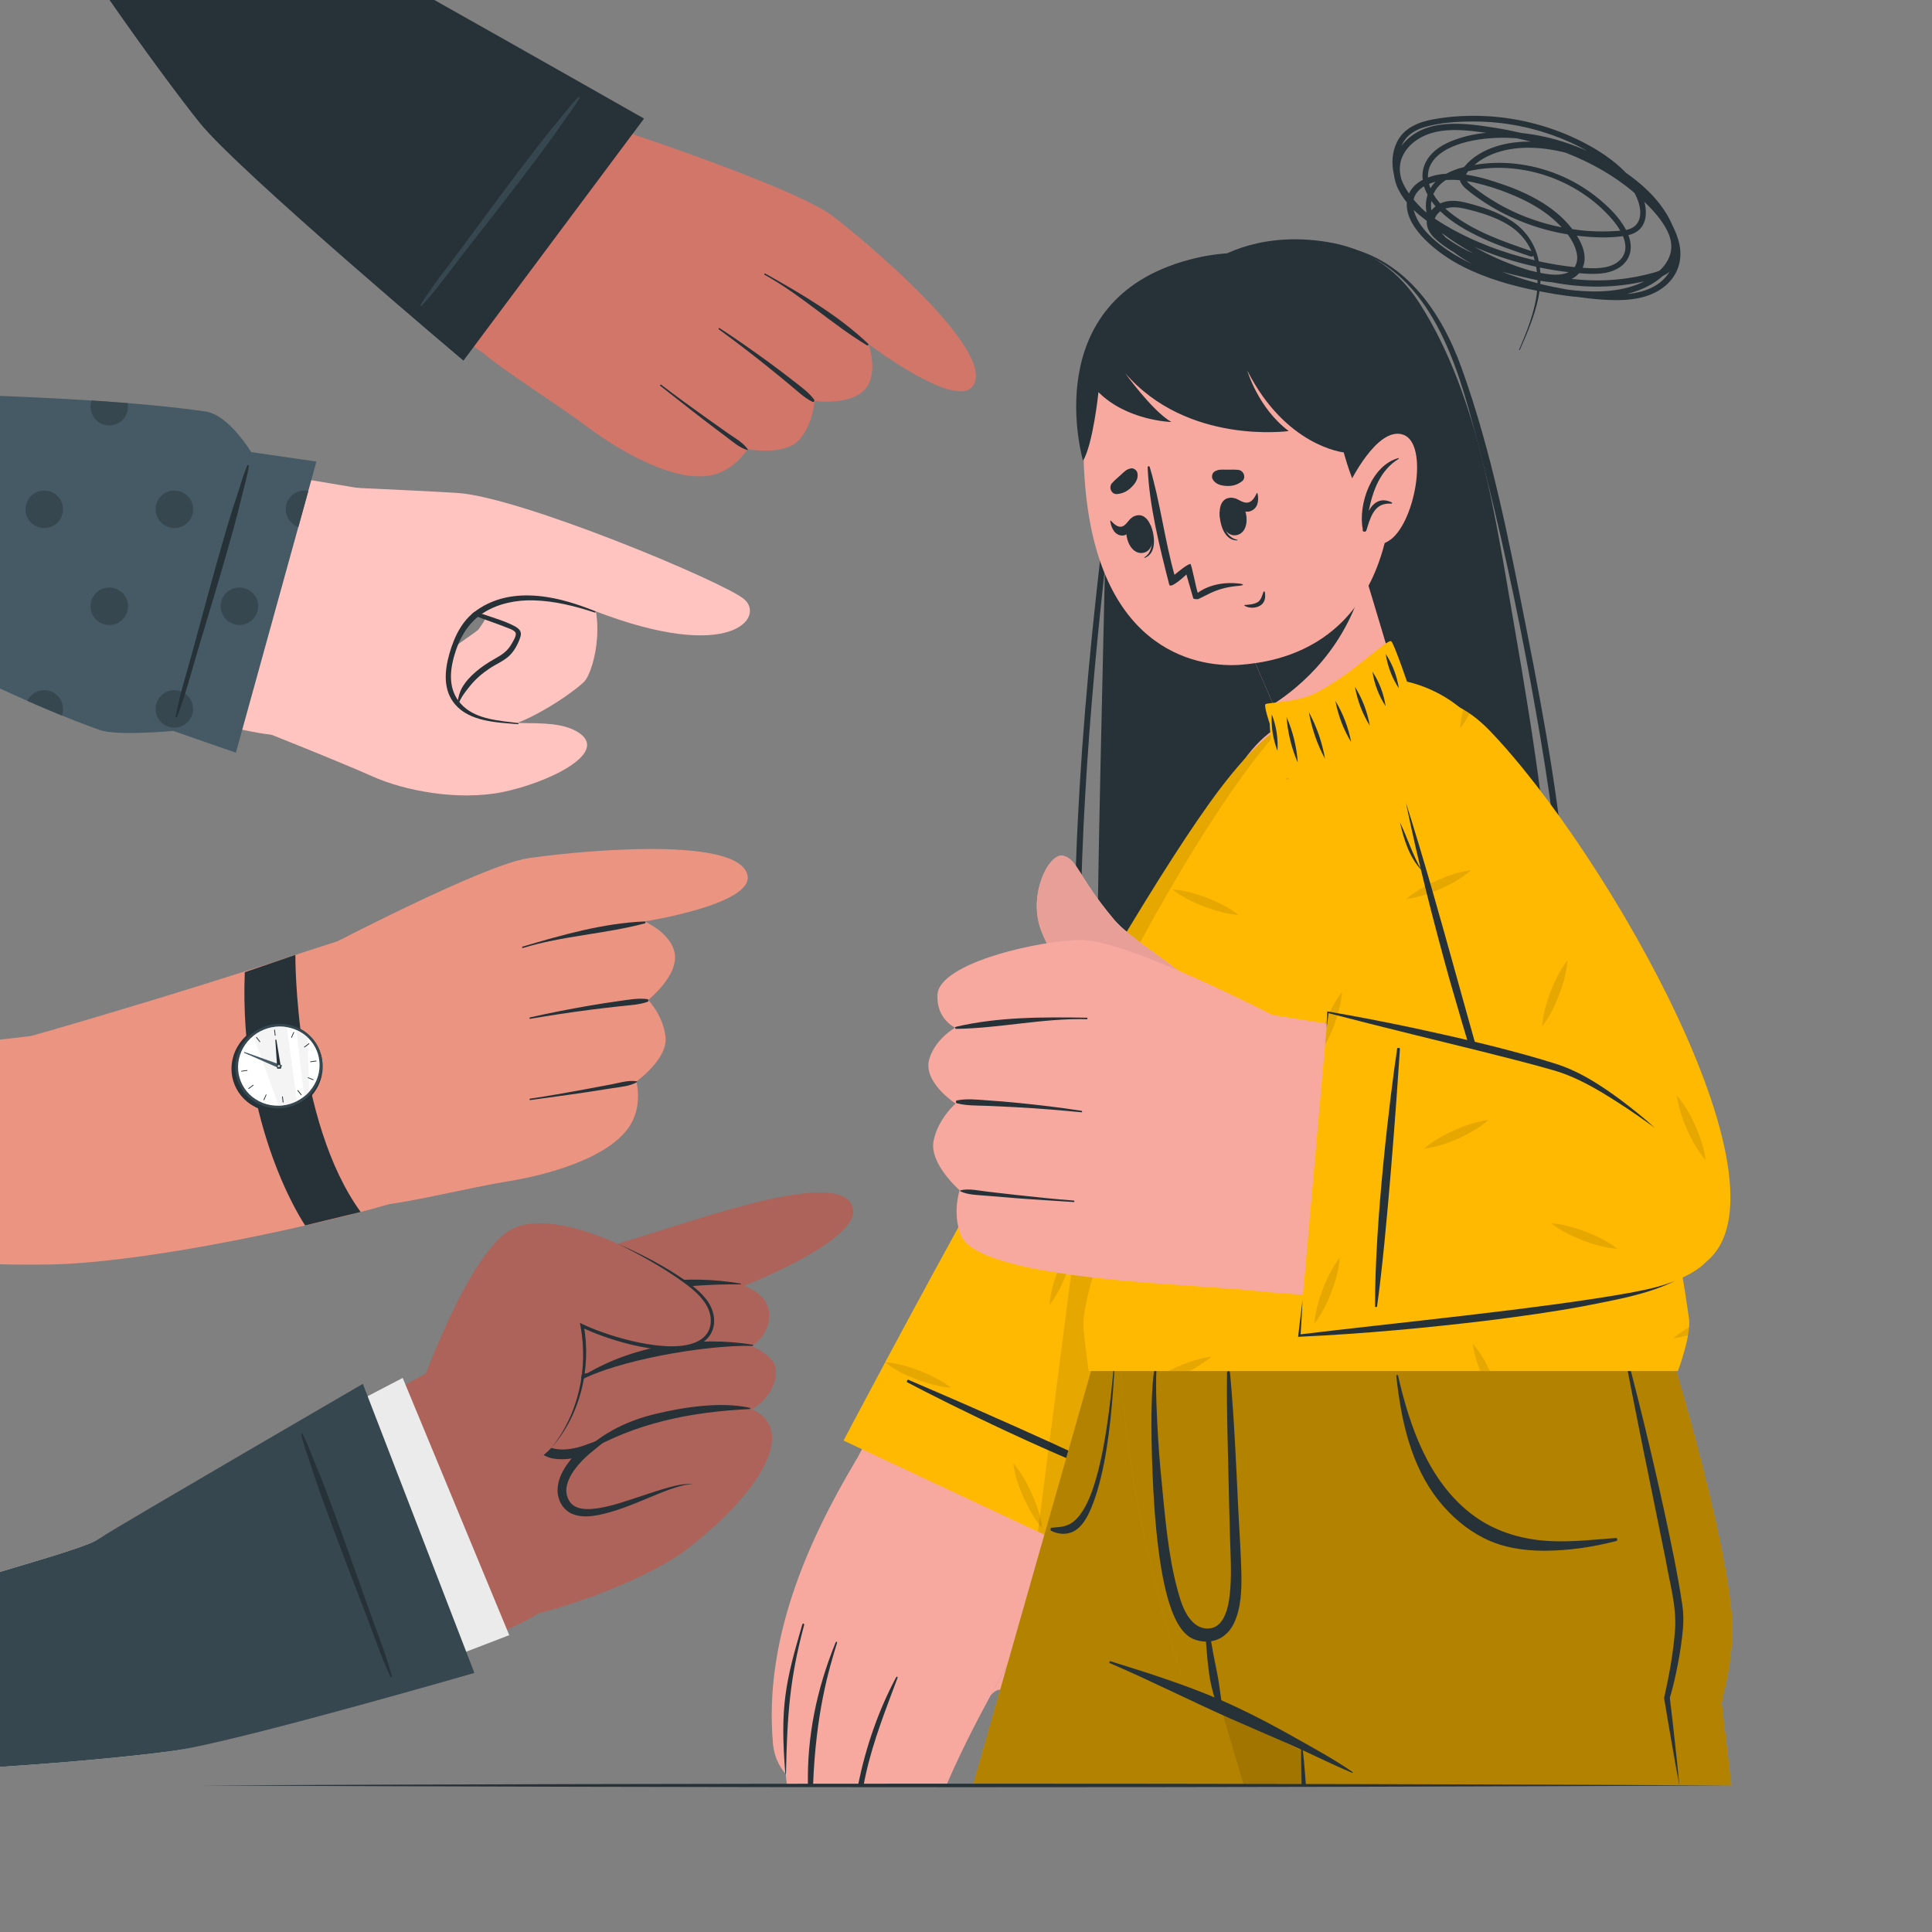 <svg xmlns="http://www.w3.org/2000/svg" viewBox="0 0 500 500"><rect x="0" y="0" width="500" height="500" fill="#808080" stroke="none"/><g id="freepik--Character--inject-602"><g><g><path d="M391.91,162.1c5.12,29.39,9.89,59.7,10.45,89.55,.44,23.25-6.99,43.32-30.22,51.78-21.55,7.83-53.17,11.15-73.65-1.33-9.54-5.83-13.72-15.14-14.41-26.04-.97-15.15,1.26-99.03,1.8-125.17,.3-15.92,.53-32.04,3.66-47.76,6.57-32.98,22.32-34.56,24.42-35.46,1.74-1.43,13.17-8.22,30.98-4.78,9.84,1.91,17.3,7.54,22.53,15.75,15.34,24.04,19.63,55.94,24.44,83.45Z" style="fill:#263238;"></path><path d="M309.58,72.65c-17.86,11.06-19.94,32.23-22.34,51.26-3.34,26.5-6.23,53.06-7.83,79.73-.77,12.82-1.25,25.66-1.35,38.51-.09,12.29-.94,25.5,1.32,37.64,3.73,20.08,23.33,27.1,41.61,27.87,.89,.04,.99-1.31,.1-1.38-10.45-.82-21.22-2.43-29.71-9.12-10.9-8.57-11.26-21.39-11.59-34.16-.57-21.73,.1-43.48,1.55-65.17,1.45-21.71,3.68-43.37,6.24-64.98,2.44-20.57,2.82-47.32,22.15-59.9,.18-.12,.03-.42-.15-.3Z" style="fill:#263238;"></path><path d="M378.29,95.32c-5.41-15.04-15.22-29.17-32.03-31.74-.03,0-.03,.04,0,.05,21.83,4.23,29.67,26.62,34.73,45.5,5.33,19.87,9.9,39.93,13.76,60.14,3.71,19.43,7.04,39.08,8.97,58.78,2.08,21.26,.58,41.58-9.89,60.55-.22,.39,.33,.77,.59,.39,10.67-15.59,12.47-35.56,11.31-53.92-1.52-24.17-5.96-48.42-10.66-72.15-4.46-22.55-8.98-45.92-16.78-67.59Z" style="fill:#263238;"></path></g><g><g><path d="M320.86,198.27c-33.66,50.97-93.62,169.59-102.89,186.42-6.29,11.43,53.35,46,56.45,37.6,3.98-10.75,62.04-149.5,68.5-212.25,2.99-29.08-11.3-28.08-22.06-11.78Z" style="fill:#f7a9a0;"></path><g><path d="M260.14,444.56c-.27,3.2-2.04,10.29-3.16,17.51h19.11c4.07-11.19,6.9-23.93,6.96-29.95,.09-7.56-1.44-17.99-2.63-24.92-.75-4.36-1.36-7.33-1.36-7.33-.25,.47-.55,1.05-.93,1.71-2.71,4.88-7.46,12.55-12.39,20.82-1.59,2.65-3.19,5.36-4.75,8.07-.11,.18-.22,.37-.33,.56-1.51,2.63-2.96,5.23-4.33,7.75l.04-.04c2.82-2.97,4.4-1.49,3.76,5.82Z" style="fill:#f7a9a0;"></path><path d="M200.03,451.15c.4,4.58,2.69,7.27,3.22,7.84,.06,.07,.1,.11,.1,.11,.07,1.06,.18,2.05,.34,2.97h41.2c3.34-7.76,7.37-15.74,11.49-23.32,1.43-2.63,2.87-5.21,4.29-7.71,.11-.19,.22-.38,.33-.56,1.59-2.81,3.17-5.52,4.7-8.09,5.42-9.21,10.11-16.71,12.44-20.8,.38-.67,.69-1.24,.93-1.71l-57.3-22.29-.04-.02c-13.06,21.84-24.02,47.12-21.69,73.59Z" style="fill:#f7a9a0;"></path><path d="M222.06,462.07h1.43c.18-1.05,.4-2.09,.64-3.14,1.91-8.53,5.1-16.48,8.13-24.65,.15-.41-.16-.51-.37-.14-4.45,8.3-7.87,18.01-9.83,27.93Z" style="fill:#263238;"></path><path d="M209.1,462.07h1.32c.72-18.89,4.07-29.97,6.17-36.75,.16-.54-.19-.62-.39-.12-4.89,12.11-7.36,24.23-7.11,36.87Z" style="fill:#263238;"></path><path d="M208.08,420.66c-3.74,13.95-4.34,23.22-4.67,38.38,0,.09-.15,.11-.16,.01-1.43-17.26,0-23.68,4.37-38.58,.15-.51,.61-.35,.46,.2Z" style="fill:#263238;"></path></g></g><g><path d="M218.3,372.81l76.16,35.71s40.72-139.48,47.94-188.17c7.22-48.69-10.6-37.36-26.59-16.3-28.76,37.86-97.5,168.77-97.5,168.77Z" style="fill:#FFB900;"></path><path d="M304.62,353.75c-2.78,1.27-5.49,2.74-7.92,4.82,3.19-.39,6.07-1.41,8.91-2.62,1.48-.69,2.95-1.44,4.38-2.32,.18-.64,.36-1.3,.54-1.95-2.05,.5-4,1.24-5.91,2.07Zm39.11-158.07c-1.09,.39-2.15,.82-3.2,1.27-2.77,1.28-5.49,2.72-7.91,4.82,3.19-.41,6.06-1.43,8.9-2.65,.81-.37,1.62-.76,2.42-1.18-.05-.8-.12-1.55-.21-2.26Zm-57.63,76.01c-2.78,1.28-5.49,2.75-7.88,4.85,3.16-.38,6.06-1.43,8.87-2.64,2.78-1.28,5.49-2.72,7.92-4.86-3.2,.42-6.07,1.44-8.91,2.65Zm-12.3,57.04c-1.09,2.87-1.95,5.81-2.21,9,1.98-2.52,3.29-5.3,4.44-8.14,1.05-2.87,1.95-5.81,2.17-9-1.98,2.52-3.25,5.3-4.4,8.14Zm-6.75,57.86c-1.28-2.81-2.75-5.49-4.82-7.91,.38,3.19,1.43,6.06,2.65,8.87,1.31,2.78,2.71,5.49,4.82,7.92-.39-3.2-1.44-6.07-2.65-8.88Zm-29.1-31.87c-2.8-1.05-5.7-1.93-8.88-2.19,0,.02,0,.04-.03,.06,2.53,1.97,5.24,3.26,8.08,4.36,2.88,1.06,5.78,1.95,9.01,2.17-2.56-1.94-5.3-3.25-8.18-4.4Zm74.43-122.38c-2.88-1.06-5.81-1.95-9-2.17,2.52,1.98,5.29,3.28,8.13,4.43,2.88,1.06,5.85,1.95,9,2.17-2.52-1.97-5.29-3.28-8.13-4.43Zm4.04,71.91c-2.87-1.05-5.77-1.98-9-2.2,2.55,1.97,5.33,3.28,8.17,4.43,2.14,.79,4.33,1.49,6.62,1.88,.1-.38,.2-.77,.3-1.16-1.95-1.21-4.01-2.13-6.09-2.95Z" style="opacity:.1;"></path><path d="M234.76,357.72c10.56,5.59,39.62,19.96,59.7,26.9,.12,.04,.32-.39,.21-.44-15.87-8.23-48.61-22.41-59.61-27.1-.21-.09-.5,.53-.3,.64Z" style="fill:#263238;"></path><path d="M268.6,396.39l25.86,12.12s40.73-139.48,47.94-188.18c7.22-48.69-10.59-37.35-26.6-16.3-7.33,9.64-17.25,25.34-27.98,43.37l-19.22,148.97Z" style="opacity:.1;"></path></g></g><g><g><path d="M251.79,462.07h106.28c4.62-18.14,11.73-46.06,17.93-70.38,0-.01,0-.04,.01-.05,.37-1.49,.76-2.97,1.12-4.43,.24-.91,.46-1.8,.68-2.69,5.96-23.38,10.66-41.87,10.77-42.29,.06-.26,.12-.46,.16-.62,.06-.22,.09-.35,.09-.35h-102.61l-34.44,120.81Z" style="fill:#FFB900;"></path><g style="opacity:.3;"><path d="M251.79,462.07h106.28c4.62-18.14,11.73-46.06,17.93-70.38,0-.01,0-.04,.01-.05,.37-1.49,.76-2.97,1.12-4.43,.24-.91,.46-1.8,.68-2.69,5.96-23.38,10.66-41.87,10.77-42.29,.06-.26,.12-.46,.16-.62,.06-.22,.09-.35,.09-.35h-102.61l-34.44,120.81Z"></path></g><g style="opacity:.1;"><path d="M321.93,462.07h36.13c4.62-18.14,11.73-46.06,17.93-70.38,0-.01,0-.04,.01-.05,.37-1.49,.76-2.97,1.12-4.43,.24-.91,.46-1.8,.68-2.69,5.96-23.38,10.66-41.87,10.77-42.29,.06-.26,.12-.46,.16-.62,.06-.22,.09-.35,.09-.35h-102.61l35.7,120.81Z"></path></g></g><g><g><path d="M289.55,341.21v.05c0,.06,.01,.19,.01,.35,0,1.21,.01,2.41,.04,3.62,.05,3.07,.19,6.15,.39,9.22,.77,12.35,2.55,24.61,4.7,35.78,4.26,22.18,9.93,40.1,11.91,46.05,.44,1.31,.7,2.04,.72,2.11,.01,.01,3.56,1.77,8.19,4.04,.21,.11,.44,.22,.66,.34,5.32,2.64,11.91,5.91,16.2,8.05,2.28,1.13,3.92,1.95,4.38,2.2,.06,.02,.11,.05,.12,.06,.02,.01,.19,3.65,.41,8.98h110.82c-2.21-18.8-2.52-21.27-2.52-21.27,.65-3.62,3.55-12.97,2.52-23.83-2.28-23.87-16.92-71.79-18.24-74.65-.31-.7-.5-1.06-.5-1.06h-28.03l-66.41-.04h-45.36Z" style="fill:#FFB900;"></path><path d="M289.55,341.21v.05c0,.06,.01,.19,.01,.35,0,1.21,.01,2.41,.04,3.62,.05,3.07,.19,6.15,.39,9.22,.77,12.35,2.55,24.61,4.7,35.78,4.26,22.18,9.93,40.1,11.91,46.05,.44,1.31,.7,2.04,.72,2.11,.01,.01,3.56,1.77,8.19,4.04,.21,.11,.44,.22,.66,.34,5.32,2.64,11.91,5.91,16.2,8.05,2.28,1.13,3.92,1.95,4.38,2.2,.06,.02,.11,.05,.12,.06,.02,.01,.19,3.65,.41,8.98h110.82c-2.21-18.8-2.52-21.27-2.52-21.27,.65-3.62,3.55-12.97,2.52-23.83-2.28-23.87-16.92-71.79-18.24-74.65-.31-.7-.5-1.06-.5-1.06h-28.03l-66.41-.04h-45.36Z" style="opacity:.3;"></path><path d="M336.74,452.78v.25c-.04,3.01,.09,6.03,.12,9.05h1.12c-.25-3.02-.45-6.07-.81-9.09-.02-.27-.05-.53-.09-.81-.02-.21-.32-.21-.34,.01,0,.2-.01,.4-.01,.6Z" style="fill:#263238;"></path></g><g><path d="M350.03,458.59c-4.71-3.27-9.8-6.01-14.78-8.83-5.1-2.88-10.28-5.65-15.59-8.12-10.37-4.83-21.32-8.31-32.23-11.7-.28-.09-.46,.36-.19,.48,10.51,4.52,20.7,9.69,31.15,14.33,5.26,2.33,10.56,4.57,15.83,6.89,5.26,2.32,10.4,4.95,15.71,7.16,.14,.06,.24-.12,.11-.21Z" style="fill:#263238;"></path><path d="M321.27,407.14c-.13-5.15-.49-10.31-.75-15.45-.6-12.16-1.07-24.38-2.2-36.5-.04-.48-.75-.47-.76,.02-.15,9.4,.21,18.84,.4,28.24,.1,4.71,.23,9.41,.36,14.12,.12,4.48,.42,9.01,.09,13.48-.25,3.39-1,9.98-5.42,10.39-4.17,.38-6.45-4.11-7.49-7.41-2.64-8.37-3.58-17.41-4.44-26.12-.51-5.16-1.02-10.3-1.33-15.47-.31-5.22-.72-12.92-.44-18.13,.02-.33-.46-.32-.52,.01-.82,4.47-.85,13.55-.74,18.89,1.01,47.97,8.58,50.7,12.58,51.49,.51,.1,1,.14,1.49,.15,.05,1.09,.2,2.19,.27,3.27,.12,1.7,.33,3.4,.56,5.09,.22,1.65,.6,3.31,1.04,4.92,.44,1.6,.86,3.28,1.73,4.71,.14,.24,.46,.1,.48-.14,.13-1.62-.19-3.26-.41-4.86-.23-1.65-.46-3.33-.8-4.96-.34-1.61-.63-3.23-.96-4.84-.22-1.08-.37-2.19-.58-3.29,2.56-.4,4.7-2.09,5.91-4.64,1.87-3.96,2.02-8.65,1.92-12.95Z" style="fill:#263238;"></path><path d="M418.14,398.04c-6.7,.47-13.3,1.33-20.02,.53-6.32-.75-12.38-2.91-17.43-6.84-11.04-8.57-15.88-22.58-18.87-35.72-.07-.29-.5-.24-.47,.07,1.25,11.4,3.71,23.19,11.06,32.37,3.21,4,7.14,7.38,11.74,9.68,4.78,2.39,10.22,3.21,15.52,3.2,6.21-.01,12.58-.94,18.58-2.51,.48-.13,.4-.81-.11-.77Z" style="fill:#263238;"></path><path d="M272.01,395.39c1.86-.22,3.69-.06,5.58-1.43,1.78-1.29,3.5-3.85,4.98-7.92,3.22-8.89,4.81-22.16,5.86-34.46,.02-.28,.14-.27,.13,.02-.54,10.54-1.42,21.55-3.62,30.65-.96,3.97-2.12,7.43-3.44,9.97-1.38,2.64-2.91,3.91-4.39,4.41-1.73,.58-3.5,.34-5.15-.51-.13-.07-.1-.7,.04-.72Z" style="fill:#263238;"></path><path d="M419.32,344.53c3.6,19.71,7.86,39.69,11.8,59.35,1,5.88,2.76,11.69,2.4,17.66-.42,6.02-1.54,12.02-2.85,17.92,.64,3.79,1.25,7.59,1.93,11.38,.66,3.75,1.3,7.5,2.03,11.24-.35-3.79-.78-7.57-1.18-11.36-.39-3.79-.86-7.56-1.3-11.34,1.36-4.4,2.89-12.03,3.38-17.7,.18-2.05,.17-4.21-.14-6.25-1.2-8.07-2.88-15.94-4.57-23.85-3.44-15.78-7.22-31.48-11.5-47.06h0Z" style="fill:#263238;"></path></g></g></g><g><g><path d="M281.76,354.83s-1.36-9.18-1.37-12.39c-.02-8.77,13.63-47.41,13.63-47.41,0,0-14.89-18.71-5.12-39.21,4.93-10.38,32.46-61.87,50.39-74.58,16.82-11.92,37.75-3.31,45.22,9.6,17.75,30.7,42.58,79.05,52.6,150.37,.62,4.4-2.87,13.62-2.87,13.62h-152.48Z" style="fill:#FFB900;"></path><path d="M304.62,353.75c-.75,.34-1.49,.7-2.22,1.08h5.48c1.95-1.02,3.85-2.21,5.61-3.73-3.16,.41-6.06,1.43-8.87,2.65Zm71.76-61.26c-2.77,1.27-5.49,2.74-7.91,4.82,3.19-.39,6.06-1.41,8.9-2.62,2.75-1.28,5.46-2.75,7.89-4.85-3.16,.41-6.07,1.43-8.88,2.65Zm-35.85-95.54c-2.77,1.28-5.49,2.72-7.91,4.82,3.19-.41,6.06-1.43,8.9-2.65,2.75-1.27,5.49-2.71,7.89-4.81-3.16,.38-6.07,1.43-8.88,2.64Zm40.62,150.8c.33,2.52,1.05,4.83,1.93,7.08h2.53c-1.17-2.49-2.53-4.9-4.46-7.08Zm29.3-28.97c-2.87-1.05-5.81-1.97-9-2.2,2.52,2.01,5.3,3.29,8.14,4.44,2.87,1.05,5.81,1.95,9,2.17-2.52-1.98-5.3-3.26-8.14-4.41Zm-31.79-134.93c-.39,1.51-.68,3.06-.79,4.68,.84-1.08,1.57-2.21,2.2-3.37-.45-.45-.92-.89-1.41-1.31Zm22.6,72.79c-1.05,2.88-1.95,5.81-2.17,9,1.98-2.52,3.29-5.29,4.4-8.13,1.06-2.88,1.95-5.81,2.17-9-1.94,2.52-3.25,5.29-4.4,8.13Zm-29.43-28.76c-2.78,1.27-5.49,2.71-7.92,4.79,3.2-.39,6.07-1.41,8.88-2.62,2.81-1.28,5.49-2.71,7.91-4.82-3.19,.35-6.06,1.4-8.87,2.65Zm-85.73,43.81c-.16,.08-.33,.15-.49,.23,.04,.86,.1,1.7,.2,2.52,.43-.18,.86-.36,1.28-.54,2.78-1.28,5.49-2.72,7.92-4.86-3.2,.42-6.07,1.44-8.91,2.65Zm56.23,61.92c-1.06,2.87-1.98,5.81-2.2,9,2.01-2.55,3.28-5.3,4.43-8.17,1.06-2.87,1.95-5.78,2.17-9-1.94,2.55-3.29,5.3-4.4,8.17Zm-29.95-101.27c-2.88-1.06-5.81-1.95-9-2.17,2.52,1.98,5.29,3.28,8.13,4.43,2.88,1.06,5.85,1.95,9,2.17-2.52-1.97-5.29-3.28-8.13-4.43Zm4.04,71.91c-2.87-1.05-5.77-1.98-9-2.2,2.55,1.97,5.33,3.28,8.17,4.43,2.87,1.06,5.81,1.95,9,2.17-2.52-1.98-5.33-3.28-8.17-4.4Zm26.51-39.48c-1.08,2.87-1.97,5.81-2.17,9,1.95-2.52,3.26-5.3,4.41-8.14,1.05-2.87,1.91-5.81,2.17-9-1.98,2.52-3.26,5.3-4.41,8.14Zm90.11,81.58c1.32-.16,2.59-.44,3.82-.79,.13-.72,.23-1.42,.28-2.08-1.43,.82-2.81,1.74-4.1,2.87Z" style="opacity:.1;"></path></g><g><path d="M318.69,283.14c7.61,.85,15.25,1.96,22.66,3.93,3.69,.98,7.3,2.12,10.92,3.35,1.8,.61,3.61,1.16,5.43,1.7,1.87,.55,3.88,1.07,5.84,1.15,.18,0,.17,.27,0,.27-1.91,.04-3.73,.07-5.63-.15-1.8-.21-3.6-.61-5.36-1.06-3.75-.96-7.45-2.09-11.19-3.09-7.54-2.01-15.09-4.02-22.76-5.48-.35-.07-.26-.67,.1-.63Z" style="fill:#263238;"></path><path d="M299.74,289.75c6.27-.58,12.66-.88,18.96-.75,3.17,.07,6.31,.31,9.46,.65,1.5,.16,3.01,.34,4.5,.55,1.65,.22,3.27,.67,4.92,.87,.17,.02,.17,.29,0,.27-1.56-.14-3.16-.03-4.73-.08-1.58-.05-3.15-.11-4.73-.17-3.16-.1-6.31-.17-9.47-.31-6.32-.27-12.61-.47-18.93-.52-.34,0-.31-.49,.01-.52Z" style="fill:#263238;"></path></g></g><g><g><path d="M362.36,179.62c-.13,3.03-11.47,23.18-25.86,21.42-6.68-.81-6.7-18.04-6.7-18.04l-10.86-25.09,28.9-27.14s14.55,47.56,14.51,48.84Z" style="fill:#f7a9a0;"></path><path d="M318.95,157.91l10.53,24.35c6.85-4.37,19.53-14.77,23.81-33.59-2.94-9.68-5.45-17.89-5.45-17.89l-28.9,27.13Z" style="fill:#263238;"></path><g><path d="M364.83,178.42s-4.1-12.12-4.79-12.46c-1.24-.61-9.84,8.37-19.38,13.31-5.15,2.67-12.74,2.48-13.17,2.99-.43,.51,1.11,5.03,1.11,5.03,0,0,.14,14.22,7.53,15.3,7.39,1.07,23.25-6.86,28.71-24.17Z" style="fill:#FFB900;"></path><path d="M358.61,169.21c1.78,2.73,2.92,5.72,3.41,8.94-1.78-2.73-2.92-5.72-3.41-8.94h0Z" style="fill:#263238;"></path><path d="M355.19,173.82c1.78,2.73,2.92,5.72,3.41,8.94-1.78-2.73-2.92-5.72-3.41-8.94h0Z" style="fill:#263238;"></path><path d="M329.13,184.85c1.17,3.04,1.67,6.21,1.48,9.46-1.17-3.04-1.66-6.21-1.48-9.46h0Z" style="fill:#263238;"></path><path d="M350.66,177.74c1.92,3.1,3.2,6.46,3.84,10.05-1.92-3.1-3.2-6.46-3.84-10.05h0Z" style="fill:#263238;"></path><path d="M345.6,181.39c1.99,3.3,3.36,6.87,4.07,10.66-2-3.3-3.35-6.87-4.07-10.66h0Z" style="fill:#263238;"></path><path d="M338.74,184.31c2.04,3.8,3.44,7.83,4.18,12.08-2.05-3.8-3.44-7.83-4.18-12.08h0Z" style="fill:#263238;"></path><path d="M332.96,185.54c1.63,3.76,2.61,7.71,2.9,11.8-1.64-3.76-2.6-7.71-2.9-11.8h0Z" style="fill:#263238;"></path></g></g><g><path d="M280.81,125.37c3.67,44.62,30.81,47.46,40.43,46.66,8.73-.73,38.38-4.32,39.34-49.08,.96-44.76-20.95-57.16-41.01-56.56-20.06,.61-42.43,14.35-38.76,58.97Z" style="fill:#f7a9a0;"></path><g><path d="M287.78,125.05c.7-.79,1.48-1.41,2.25-2.12,.87-.8,1.49-1.53,2.71-1.72,.66-.1,1.44,.48,1.6,1.11,.37,1.46-.45,2.71-1.47,3.72-1.1,1.1-2.22,1.66-3.76,1.82-1.49,.15-2.25-1.76-1.33-2.81Z" style="fill:#263238;"></path><path d="M320.5,121.61c-1.05-.12-2.04-.05-3.09-.06-1.19-.01-2.13-.14-3.16,.54-.55,.36-.74,1.32-.44,1.89,.71,1.33,2.16,1.71,3.58,1.78,1.55,.08,2.76-.26,4.01-1.18,1.21-.89,.48-2.82-.9-2.97Z" style="fill:#263238;"></path><g><g><path d="M315.65,132.5c0-.12,.26,.1,.28,.23,.41,3.02,1.38,6.42,4.27,6.96,.09,.02,.11,.17,0,.17-3.4,.09-4.65-4.43-4.55-7.36Z" style="fill:#263238;"></path><path d="M317.81,128.91c4.77-1.18,6.78,8.46,2.35,9.55-4.35,1.07-6.36-8.56-2.35-9.55Z" style="fill:#263238;"></path></g><path d="M319.81,129.03c.95,.37,1.98,1.16,3.01,1.05,1.2-.13,1.88-1.32,2.44-2.45,.06-.12,.16-.05,.19,.08,.41,1.84,.09,3.88-1.83,4.57-1.75,.63-3.39-.74-4.24-2.5-.16-.33,.04-.9,.42-.75Z" style="fill:#263238;"></path></g><g><g><path d="M297.75,135.88c-.05-.11-.2,.19-.17,.31,.74,2.96,1.08,6.47-1.4,8.04-.08,.05-.04,.2,.06,.16,3.19-1.17,2.68-5.83,1.51-8.52Z" style="fill:#263238;"></path><path d="M294.41,133.35c-4.87,.67-3.17,10.36,1.34,9.74,4.44-.61,2.74-10.31-1.34-9.74Z" style="fill:#263238;"></path></g><path d="M292.5,134.34c-.68,.65-1.27,1.71-2.17,1.94-1.05,.26-2.02-.65-2.87-1.54-.09-.09-.15,0-.13,.13,.27,1.86,1.22,3.68,3.07,3.73,1.68,.04,2.59-1.76,2.71-3.68,.02-.36-.33-.83-.6-.57Z" style="fill:#263238;"></path></g><path d="M326.99,153.16c-.36,.96-.6,2.16-1.56,2.71-.92,.53-2.25,.63-3.29,.7-.1,0-.15,.14-.05,.2,1.21,.72,3.03,.68,4.21-.15,1.15-.8,1.26-2.17,1.02-3.46-.03-.18-.27-.14-.32,0Z" style="fill:#263238;"></path><path d="M320.32,151.64c-5.33,.5-7.36,2.09-10.2,3.4-.35,.06-1.16,.06-1.32-.23v-.02c-.04-.1-1.76-6.11-1.76-6.11-.67,.65-4.14,3.78-4.44,2.62-2.45-9.6-5.17-20.28-5.59-30.35-.03-.33,.47-.41,.54-.09,2.72,9.13,3.82,18.68,6.4,27.9,1.14-.91,2.96-2.49,4.1-2.83,.34-.01,1.52,6.56,1.94,7.5,0,0,3.71-3.15,10.5-2.43,1.51,.16,1.76,.47-.19,.65Z" style="fill:#263238;"></path></g><path d="M359.79,134.44c-7,2.33-12.03-17.36-12.03-17.36,0,0-14.97-1.5-24.96-21.17,0,0,2.74,9.63,10.72,15.65,0,0-26.26,3.67-42.37-15.05,0,0,7.02,9.83,12.01,12.71,0,0-11.48-.32-18.88-7.73,0,0-1.4,13.47-3.99,17.75,0,0-12.21-41.41,27.42-52.01,30.61-8.19,45.97,14.88,45.97,14.88,18.74,21.1,6.11,52.33,6.11,52.33Z" style="fill:#263238;"></path><g><path d="M349.03,125.55s7.29-15.42,14.12-13.05c6.84,2.37,2.99,23.58-3.88,27.56-6.87,3.98-10.68-2.31-10.68-2.31l.44-12.2Z" style="fill:#f7a9a0;"></path><path d="M361.9,118.56c.12-.03,.17,.13,.07,.19-4.79,2.96-6.69,8.19-7.74,13.46,1.21-2.16,3.11-3.56,5.97-2.18,.15,.07,.06,.3-.09,.3-2.19-.09-3.64,.53-4.78,2.46-.81,1.37-1.24,3-1.72,4.5-.16,.5-1.04,.4-.95-.16,0-.04,.02-.08,.02-.13-1.25-6.54,2.29-16.59,9.22-18.45Z" style="fill:#263238;"></path></g></g></g><g><g><g><path d="M385.41,188.97c30.08,31.09,82.52,122.12,54.39,138.79-7.7,4.56-36.19-10.2-49.04-28.69-6.5-9.35-24.94-79.83-26.92-91.37-5.35-31.15,9.95-30.74,21.57-18.73Z" style="fill:#FFB900;"></path><path d="M438.78,291.39c-1.27-2.77-2.71-5.49-4.82-7.91,.39,3.19,1.44,6.06,2.65,8.9,1.28,2.78,2.72,5.49,4.82,7.89-.38-3.16-1.43-6.07-2.65-8.88Zm-60.06-107.77c-.43,1.59-.73,3.21-.85,4.91,.97-1.24,1.78-2.54,2.48-3.88-.54-.38-1.09-.72-1.63-1.03Zm22.54,73.02c-1.05,2.88-1.95,5.81-2.17,9,1.98-2.52,3.29-5.29,4.4-8.13,1.06-2.88,1.95-5.81,2.17-9-1.94,2.52-3.25,5.29-4.4,8.13Zm-29.43-28.76c-.98,.45-1.95,.91-2.9,1.43,.17,.67,.35,1.36,.52,2.05,1.13-.39,2.24-.84,3.34-1.31,2.81-1.28,5.49-2.71,7.91-4.82-3.19,.35-6.06,1.4-8.87,2.65Z" style="opacity:.1;"></path></g><g><path d="M363.84,207.7c9.28,29.2,16.93,60.61,26.05,89.88-6.28-14.32-10.51-29.42-14.85-44.41-4.16-15.05-8.04-30.17-11.2-45.47h0Z" style="fill:#263238;"></path><path d="M362.32,212.86c1.99,4.1,3.27,8.45,5.59,12.37-3.17-3.31-4.6-7.99-5.59-12.37h0Z" style="fill:#263238;"></path></g></g><g><g><path d="M441.3,324.37c-3.11,8.89-65.17,15.52-122.8,9.07-9.41-1.05-.6-72.67,9.39-71.01,32.07,5.35,58.14,8.33,75.44,15.12,18.31,7.18,40.02,40.96,37.96,46.82Z" style="fill:#f7a9a0;"></path><g><g><path d="M282.89,267.55c-.53-6.86-10.33-18.08-13.57-27.11-3.24-9.04,2.17-19.89,5.87-18.96,3.71,.93,3.77,5.36,13.05,16.42,5.97,7.12,23.89,15.62,33.31,29.88,4.74,7.17-38.13,6.63-38.66-.23Z" style="fill:#f7a9a0;"></path><path d="M282.89,267.55c-.53-6.86-10.33-18.08-13.57-27.11-3.24-9.04,2.17-19.89,5.87-18.96,3.71,.93,3.77,5.36,13.05,16.42,5.97,7.12,23.89,15.62,33.31,29.88,4.74,7.17-38.13,6.63-38.66-.23Z" style="fill:#f7a9a0;"></path><path d="M282.89,267.55c-.53-6.86-10.33-18.08-13.57-27.11-3.24-9.04,2.17-19.89,5.87-18.96,3.71,.93,3.77,5.36,13.05,16.42,5.97,7.12,23.89,15.62,33.31,29.88,4.74,7.17-38.13,6.63-38.66-.23Z" style="opacity:.06;"></path></g><path d="M242.62,257.43c-.33,6.39,4.59,8.53,4.59,8.53,0,0-5.05,2.75-6.68,8.03-1.87,6.04,6.79,11.62,6.79,11.62,0,0-4.53,3.84-5.7,9.59-1.21,5.96,6.73,12.84,6.73,12.84,0,0-1.95,5.77,.3,11.59,4.65,11.98,63.89,12.76,70.91,14.1l11.74-70.02s-39.05-20.37-51.34-20.43c-10.36-.05-36.92,5.82-37.34,14.15Z" style="fill:#f7a9a0;"></path><g><path d="M247.4,265.73c11.03-2.59,22.65-2.53,33.87-2.35,.25,0,.24,.39-.01,.39-11.15-.31-22.66,2.36-33.8,2.5-.31,0-.36-.47-.06-.54Z" style="fill:#263238;"></path><path d="M247.67,284.78c2.51-.51,5.18-.19,7.72-.02,2.73,.18,5.46,.41,8.18,.68,5.45,.54,10.89,1.2,16.31,2.03,.24,.04,.24,.41-.01,.39-5.43-.53-10.88-.98-16.33-1.28-2.73-.15-5.46-.28-8.19-.39-2.54-.1-5.23,0-7.7-.66-.37-.1-.36-.67,.02-.75Z" style="fill:#263238;"></path><path d="M248.58,308.05c2.17-.53,4.77,.09,6.95,.35,2.48,.3,4.96,.58,7.44,.85,4.96,.54,9.92,1.08,14.9,1.45,.25,.02,.24,.41-.01,.39-5.06-.35-10.12-.63-15.18-1.02-2.48-.19-4.97-.4-7.45-.62-2.11-.19-4.77-.18-6.69-1.15-.11-.05-.07-.22,.04-.25Z" style="fill:#263238;"></path></g></g></g><g><path d="M343.67,261.97l-7.39,83.69s101.39-4.68,106.74-21.51c4.41-13.88-19.81-37.61-36.01-46.3-7.31-3.92-63.34-15.89-63.34-15.89Z" style="fill:#FFB900;"></path><path d="M344.1,262.06c-.19,.41-.38,.82-.55,1.23l-.63,7.16c.87-1.56,1.59-3.18,2.25-4.82,.37-1.02,.73-2.06,1.03-3.11-.97-.21-1.68-.37-2.1-.46Zm-1.77,71.55c-1.06,2.87-1.98,5.81-2.2,9,2.01-2.55,3.28-5.3,4.43-8.17,1.06-2.87,1.95-5.78,2.17-9-1.94,2.55-3.29,5.3-4.4,8.17Zm68.12-14.83c-2.87-1.05-5.81-1.97-9-2.2,2.52,2.01,5.3,3.29,8.14,4.44,2.87,1.05,5.81,1.95,9,2.17-2.52-1.98-5.3-3.26-8.14-4.41Zm-34.07-26.29c-2.77,1.27-5.49,2.74-7.91,4.82,3.19-.39,6.06-1.41,8.9-2.62,2.75-1.28,5.46-2.75,7.89-4.85-3.16,.41-6.07,1.43-8.88,2.65Z" style="opacity:.1;"></path><path d="M361.59,271.33c-1.82,12.1-5.83,45.06-5.72,66.81,0,.13,.48,.18,.5,.05,2.56-18.13,5.14-54.58,5.94-66.79,.02-.23-.68-.3-.72-.08Z" style="fill:#263238;"></path><path d="M337.11,336.27c-.15,3.14-.33,6.28-.53,9.41l-.32-.32c23.37-2.85,62.68-6.65,85.41-10.76,4.02-.77,8.06-1.55,11.85-3.12-7.39,3.65-15.72,4.95-23.73,6.57-8.09,1.49-16.23,2.63-24.39,3.65-16.31,1.99-32.68,3.48-49.09,4.25l-.36,.02c.37-3.24,.75-6.47,1.17-9.7h0Z" style="fill:#263238;"></path><path d="M343.33,265.89l.16-3.94v-.21c7.55,1.3,15.06,2.76,22.54,4.34,11.11,2.41,22.21,4.93,33.12,8.16l2.73,.84c6.45,1.88,12.22,5.63,17.56,9.58,3.03,2.29,6.01,4.65,8.81,7.21-3.07-2.22-6.16-4.41-9.34-6.43-5.51-3.55-11.19-6.94-17.55-8.64-8.77-2.56-26.61-6.81-35.7-9.08-7.35-1.81-14.69-3.66-22.02-5.56l.23-.17-.53,3.91h0Z" style="fill:#263238;"></path></g></g></g></g></g><g id="freepik--Table--inject-602"><path d="M51.68,462.07c127.05-.61,269.58-.62,396.63,0-127.05,.62-269.58,.61-396.63,0h0Z" style="fill:#263238;"></path></g><g id="freepik--Character_hand_4--inject-602"><g><g><path d="M139.42,417.51h-.01c-.05,.05-.1,.09-.16,.13-1.66,1.06-4.44,2.47-8.05,4.1-3.1,1.4-6.81,2.98-10.96,4.65-5.64,2.28-12.09,4.75-18.88,7.24-.13,.05-.26,.1-.38,.14-18.91,6.91-40.45,13.94-54.94,17.42-6.45,1.55-22.75,3.35-46.04,4.42v-47.37c13.88-4.21,24.63-7.36,27.46-8.77,.56-.28,25.71-13.55,50.83-26.93l.57-.3c5.78-3.07,11.54-6.15,16.99-9.06,3.15-1.69,6.19-3.32,9.07-4.87,1.84-.98,3.61-1.94,5.3-2.85,3.04-1.65,5.83-3.16,8.27-4.49,.43-.23,.9-.24,1.4-.04,3.73,1.48,9.3,14.25,13.73,28.25,5.34,16.88,9.02,35.55,5.8,38.33Z" style="fill:#ad6359;"></path><g><path d="M178.72,400.17c-10.88,9.14-40.45,19.13-48.51,18.8-8.06-.33-26.71-50.04-22.36-57.08,4.35-7.04,43.38-34.98,57.87-35.32,14.5-.34,24.28,64.14,13,73.61Z" style="fill:#ad6359;"></path><g><path d="M143.52,331.56c1.36,7.41,7.36,5.91,7.36,5.91,0,0-13.67,5.15-13.33,13.47,.35,8.01,12.12,6.12,12.97,6-.72,.28-13.16,5.34-11.96,13.66,1.26,8.65,12.75,4.72,13.49,4.46-.6,.48-8.4,6.92-6.05,13.03,4.04,10.51,24.44-5.41,33.43-3.91,0,0-.79,15.53-.72,15.98,0,0,19.71-14.75,21.05-26.99,.71-6.45-5.17-8.38-5.17-8.38,0,0,6.88-4.05,6.14-10.63-.39-3.38-6.14-5.76-6.14-5.76,0,0,5.37-3.47,4.35-9.29-.8-4.64-6.44-6.31-6.44-6.31,0,0,30.41-11.85,28.23-20.19-3.76-14.36-67.4,14.65-73.05,11.34-2.81-1.64-4.76,4.38-4.17,7.61Z" style="fill:#ad6359;"></path><g><path d="M191.67,332.4c.13,0,.16-.19,.03-.21-13.47-2.33-28.99-.76-41.34,5.29-.41,.2-1.46,2.01-.99,1.82,11.69-4.84,27.81-7.08,42.31-6.9Z" style="fill:#263238;"></path><path d="M194.8,348.31c.16,0,.16-.26,0-.29-13.9-2.33-31.33-.08-44.74,8.57-.46,.3-.58,1.02-.02,.72,9.36-5.08,31.71-9.24,44.77-9.01Z" style="fill:#263238;"></path><path d="M151.33,375.99c13.19-7.8,27.55-10.59,42.71-11.33,.2,0,.16-.29,0-.32-7.52-1.66-17.13-.18-24.51,1.61-7.07,1.71-13.11,4.67-18.46,9.59-.21,.19,0,.63,.27,.46Z" style="fill:#263238;"></path></g><path d="M150.66,337.35c-.49,.24,1.02,.96,.54,1.22-5.18,2.8-14.2,8.26-12.87,12.99,1.07,3.79,6.9,4.98,9.32,4.56l6.08-1.06-5.35,3.11c-2.33,1.36-4.61,3.12-6.36,5.15-1.75,2.02-2.97,4.5-2.62,6.91,.32,2.52,1.95,4.41,4.43,4.75,2.43,.44,5.3-.14,7.75-1.04l6.87-2.53-5.64,4.61c-1.53,1.25-3,2.78-4.17,4.4-1.15,1.62-2.05,3.46-2.08,5.25-.03,1.75,.89,3.55,2.41,4.27,1.59,.78,3.72,.69,5.74,.4,4.11-.63,8.13-2.16,12.2-3.47,2.03-.67,4.07-1.35,6.15-1.93,2.06-.54,4.23-1.13,6.37-.76-2.15-.14-4.19,.66-6.2,1.32-2,.73-3.97,1.55-5.95,2.38-3.95,1.65-7.95,3.27-12.28,4.19-2.16,.38-4.51,.71-6.9-.27-2.46-1.03-3.83-3.67-3.8-6.16,.02-2.54,1.14-4.72,2.4-6.58,1.32-1.87,2.81-3.48,4.57-4.97l1.23,2.09c-2.89,1.09-5.87,1.81-9.15,1.32-1.61-.25-3.3-1.05-4.47-2.39-1.17-1.34-1.76-2.95-1.96-4.6-.41-3.42,1.32-6.52,3.31-8.75,2.06-2.29,4.43-4.06,7.08-5.56l.74,2.05c-3.09,.43-9.75-.19-12.15-5.85-2.02-7.85,12.07-14.11,14.73-15.07Z" style="fill:#263238;"></path></g><g><path d="M107.84,361.88s12.78-37.17,24.39-43.65c11.6-6.49,37.5,7.63,46.12,14.29,11.9,9.18,4.11,16.79-4.01,16.48-9.41-.35-22.74-5.53-23.67-5.88,0,0,3.01,22.84-9.99,33.46-13,10.61-32.84-14.7-32.84-14.7Z" style="fill:#ad6359;"></path><path d="M159.85,321.89c5.45,2.36,10.77,5.06,15.75,8.32,2.49,1.67,5.01,3.37,6.91,5.73,3.27,3.82,3.36,9.53-1.55,12-7.56,3.86-23.11-.9-30.5-4.44l.63-.48c1.97,11.09-.86,23.17-8.39,31.67,7.03-8.69,9.57-20.57,7.54-31.47l-.17-.86,.8,.38c6.88,3.28,22.66,7.96,29.67,4.41,4.44-2.17,4.19-7.27,1.36-10.72-1.76-2.3-4.23-4.01-6.63-5.72-4.89-3.33-10.09-6.22-15.42-8.82h0Z" style="fill:#263238;"></path></g></g></g><g><path d="M131.79,423.17s-4.35,1.7-11.14,4.29c-20.13,7.69-61.68,23.23-74.69,25.49-.29,.05-.57,.09-.83,.13-8.24,1.16-25.43,2.93-45.13,4.19v-50.46c12.8-3.81,22.73-6.76,25.04-8.26,.1-.06,.21-.13,.33-.21,6.18-3.78,50.38-26.9,69.77-37,5.55-2.9,9.07-4.73,9.07-4.73l.71,1.7,2.34,5.65,22.78,54.98,1.16,2.8,.59,1.43Z" style="fill:#ebebeb;"></path><g><path d="M122.77,432.95s-59.7,17.29-76.81,20c-.29,.05-.57,.09-.83,.13-8.24,1.16-25.43,2.93-45.13,4.19v-50.46c12.8-3.81,22.73-6.76,25.04-8.26,.1-.06,.21-.13,.33-.21,7.68-4.85,68.54-40.2,68.54-40.2l1.23,3.2,.71,1.84,24.39,63.21,.41,1.07,2.12,5.49Z" style="fill:#37474f;"></path><path d="M77.98,371.3c.6,2.79,1.7,5.44,2.54,8.15,.84,2.72,1.79,5.39,2.75,8.06,1.84,5.14,3.76,10.25,5.7,15.35,1.94,5.1,3.89,10.2,5.85,15.29,2.02,5.26,3.84,10.74,6.25,15.8,.11,.23,.42,.1,.35-.15-1.47-5.47-3.63-10.79-5.52-16.11-1.86-5.25-3.71-10.5-5.59-15.74-1.88-5.24-3.78-10.47-5.75-15.67-.97-2.56-1.96-5.09-3.03-7.6-1.07-2.52-1.94-5.17-3.24-7.56-.11-.2-.36,0-.31,.18Z" style="fill:#263238;"></path></g></g></g></g><g id="freepik--Character_hand_3--inject-602"><g><path d="M105.2,310.21c-1.1,.39-2.56,.85-4.33,1.37h-.01c-2.1,.63-4.63,1.33-7.52,2.08l-.2,.05c-20.69,5.4-58.93,13.46-81.85,13.56-2.7,.01-6.44,.05-11.29-.07v-58.15c2.37-.31,7.32-.77,8.28-1,.76-.18,37.18-10.62,67.77-20.79l.39-.13c3.78-1.25,7.42-2.43,10.82-3.49,3.85-1.21,7.41-2.27,10.53-3.13,8.25-2.27,15,67.02,7.41,69.7Z" style="fill:#eb9481;"></path><g><path d="M193.47,226.6c1.41,7.49-26.63,11.87-26.63,11.87,0,0,6.69,2.92,7.74,8.06,1.2,5.88-6.83,12.26-6.83,12.26,0,0,3.93,4.05,4.49,9.59,.59,5.75-7.55,11.51-7.55,11.51,0,0,1.58,5.78-1.36,10.92-5.04,8.78-21.65,13.24-31.36,14.82-10.39,1.69-25.6,5.49-32.37,6.1l-14.73-66.85s40.06-20.93,51.59-22.73c10.14-1.58,54.96-6.39,57,4.46Z" style="fill:#eb9481;"></path><g><path d="M166.8,238.47c-10.74,.46-21.36,3.49-31.57,6.52-.23,.07-.12,.42,.11,.35,10.12-3.14,21.32-3.64,31.54-6.37,.28-.08,.21-.52-.08-.5Z" style="fill:#263238;"></path><path d="M167.5,258.57c-2.41-.31-4.92,.17-7.31,.5-2.57,.36-5.14,.76-7.7,1.2-5.13,.88-10.23,1.88-15.31,3.03-.23,.05-.2,.41,.04,.37,5.11-.87,10.23-1.66,15.38-2.32,2.57-.33,5.15-.63,7.73-.92,2.4-.27,4.95-.35,7.25-1.15,.34-.12,.3-.66-.07-.71Z" style="fill:#263238;"></path><path d="M164.76,279.84c-2.09-.36-4.51,.41-6.56,.8-2.33,.45-4.66,.89-6.99,1.31-4.66,.85-9.33,1.7-14.02,2.38-.23,.03-.2,.4,.04,.37,4.77-.67,9.55-1.28,14.31-2,2.34-.35,4.68-.71,7.01-1.09,1.98-.32,4.5-.49,6.26-1.55,.1-.06,.05-.22-.05-.23Z" style="fill:#263238;"></path></g></g><g><path d="M63.34,251.6l13.1-4.47s-.26,42.86,16.9,66.53l-14.37,3.48s-17.19-25.04-15.62-65.54Z" style="fill:#263238;"></path><g><path d="M76.41,265.67c5.98,2.37,8.72,9.04,6.13,14.91s-9.55,8.71-15.53,6.34c-5.98-2.37-8.72-9.04-6.13-14.91,2.6-5.87,9.55-8.71,15.53-6.34Z" style="fill:#263238;"></path><ellipse cx="72.16" cy="275.91" rx="11.32" ry="10.88" transform="translate(-92.83 43.29) rotate(-20.69)" style="fill:#37474f;"></ellipse><path d="M76.36,266.41c5.35,2.12,7.8,8.08,5.48,13.33s-8.54,7.78-13.88,5.67c-5.35-2.12-7.8-8.08-5.48-13.33s8.54-7.78,13.88-5.67Z" style="fill:#fff;"></path><path d="M74.21,265.81c.76,5.38,1.99,14.23,2.64,19.15-1.45,.74-3.06,1.15-4.7,1.19l-6.6-18.06c2.4-1.93,5.57-2.8,8.67-2.28Z" style="fill:#ebebeb; opacity:.5;"></path><path d="M76.7,266.55c1.09,.47,2.05,1.11,2.87,1.87l.47,14.11c-.41,.45-.85,.86-1.32,1.24-.52-4.41-1.47-12.47-2.02-17.22Z" style="fill:#ebebeb; opacity:.5;"></path><g><polygon points="64.69 272.84 64.61 273.03 63.14 272.44 63.22 272.26 64.69 272.84" style="fill:#263238;"></polygon><polygon points="64.04 277.11 62.45 277.33 62.43 277.14 64.02 276.92 64.04 277.11" style="fill:#263238;"></polygon><polygon points="65.64 280.88 64.36 281.84 64.24 281.68 65.52 280.72 65.64 280.88" style="fill:#263238;"></polygon><polygon points="68.99 283.31 68.36 284.75 68.17 284.68 68.81 283.24 68.99 283.31" style="fill:#263238;"></polygon><polygon points="73.38 285.3 73.17 285.33 72.99 283.79 73.19 283.76 73.38 285.3" style="fill:#263238;"></polygon><polygon points="78.07 283.33 77.91 283.45 76.95 282.23 77.12 282.1 78.07 283.33" style="fill:#263238;"></polygon><polygon points="81.18 279.37 81.1 279.55 79.63 278.97 79.71 278.79 81.18 279.37" style="fill:#263238;"></polygon><polygon points="81.9 274.68 80.31 274.89 80.28 274.7 81.87 274.48 81.9 274.68" style="fill:#263238;"></polygon><polygon points="80.09 270.13 78.8 271.09 78.68 270.93 79.96 269.97 80.09 270.13" style="fill:#263238;"></polygon><polygon points="76.15 267.13 75.52 268.57 75.33 268.5 75.97 267.06 76.15 267.13" style="fill:#263238;"></polygon><polygon points="71.33 268.02 71.13 268.05 70.95 266.51 71.15 266.49 71.33 268.02" style="fill:#263238;"></polygon><polygon points="67.37 269.59 67.21 269.71 66.25 268.48 66.42 268.36 67.37 269.59" style="fill:#263238;"></polygon></g><g><polygon points="63.91 272.48 73.01 275.71 72.6 276.61 63.8 272.72 63.91 272.48" style="fill:#455a64;"></polygon><polygon points="71.52 269.05 72.75 276.49 71.75 276.6 71.25 269.08 71.52 269.05" style="fill:#263238;"></polygon><path d="M72.3,275.6c.17,.07,.25,.26,.18,.43-.08,.17-.28,.25-.45,.18-.17-.07-.25-.26-.18-.43,.08-.17,.28-.25,.45-.18Z" style="fill:#c7c7c7;"></path></g></g></g></g></g><g id="freepik--Character_hand_2--inject-602"><g><g><path d="M96.39,137.8c-.55,2.35-1.29,4.98-2.18,7.76-6.01,18.85-18.78,45.05-23.98,44.58h0c-1.74-.16-4.31-.61-7.53-1.29-4.46-.96-10.15-2.38-16.56-4.12-.16-.04-.33-.09-.5-.14-13.75-3.74-30.67-8.94-45.63-14.25v-60.23c11.77,2.11,39.34,7.01,63.64,11.24,.2,.03,.4,.07,.61,.11,5.71,.99,11.23,1.94,16.31,2.81,4.3,.73,8.29,1.41,11.8,1.99l3.42,.57c2.16,.35,2.07,4.7,.61,10.97Z" style="fill:#ffc4c0;"></path><g><path d="M114.62,127.78c9.22,4.38,20.15,8.67,27.59,16.36,7.44,7.69,3.76,23.97,.91,26.83-2.85,2.87-23.52,17.89-31.1,10.34-7.58-7.55,10.67-16.72,11.95-18.58,1.28-1.86,3-4.16,1.42-5.43-1.58-1.28-38.43-14.34-38.43-14.34l27.65-15.19Z" style="fill:#ffc4c0;"></path><g><path d="M114.07,129.31c.43,.43,28.72,12.65,36.15,20.34,7.44,7.69,3.76,23.97,.91,26.83-2.85,2.87-23.52,17.89-31.1,10.34-7.58-7.55,10.67-16.72,11.95-18.58,1.28-1.86,3-4.16,1.42-5.43-1.58-1.28-38.43-14.34-38.43-14.34l19.09-19.17Z" style="fill:#ffc4c0;"></path><path d="M118.41,183.3c.26-2.13,1.89-4.09,3.2-5.74,1.43-1.79,3.19-3.3,5.1-4.57,1.65-1.1,3.61-1.89,5.07-3.25,1.35-1.27,2.43-3.3,2.94-5.06,.47-1.65-1-2.39-2.29-3.01-1.91-.91-3.98-1.57-5.98-2.24-2.16-.73-4.35-1.4-6.52-2.09-2.24-.71-4.5-1.55-6.81-1.96-.17-.03-.28,.22-.11,.3,1.78,.86,3.71,1.43,5.57,2.1,2.11,.76,4.22,1.53,6.32,2.33,1.96,.75,3.96,1.39,5.9,2.17,.69,.28,2.17,.72,2.59,1.39,.45,.71-.68,2.41-1.01,3-1.04,1.86-2.54,2.82-4.34,3.83-1.74,.98-3.41,2.07-4.92,3.37-1.4,1.2-2.74,2.63-3.62,4.26-.85,1.57-1,3.36-1.44,5.06-.06,.24,.34,.33,.37,.09Z" style="fill:#263238;"></path></g><g><path d="M70.2,125.25s40.08,1.78,48.24,2.33c16.37,1.11,68.35,22.82,74.04,27.4,5.69,4.58-2.96,16.99-38.96,2.98-18.97-7.39-28.87-2.16-32.79,2.29-3.93,4.45-7.71,16.25-.46,23.09,7.25,6.84,22.08,1.1,29.7,6.41,7.62,5.31-8.49,12.93-19.91,15.24-11.41,2.31-25.36-.3-33.74-4.09-8.38-3.79-35.37-14.47-35.37-14.47l9.26-61.19Z" style="fill:#ffc4c0;"></path><path d="M133.96,187.11c-4.71-.59-10.37-.92-14-4.27-3.75-3.46-3.76-8.15-2.51-12.77,1.27-4.66,3.66-9.02,7.87-11.6,3.79-2.33,8.31-3.21,12.72-3.1,5.45,.14,10.74,1.48,15.9,3.16,.23,.07,.32-.28,.09-.37-4.69-1.78-18.91-7.71-29.81-.8-4.45,2.82-6.6,7.16-7.94,11.9-1.23,4.37-1.66,9.34,1.49,13.03,3.83,4.49,10.8,4.68,16.31,5.13,.24,.02,.14-.27-.11-.3Z" style="fill:#263238;"></path></g></g></g><g><path d="M81.89,119.46l-1.33,4.81-.4,1.43-17.04,61.61-.43,1.54-1.64,5.94s-6.61-2.26-16.21-5.63c0,0-14.55,1.36-19.05-.24-8.45-3.02-17.46-6.88-25.79-10.74V102.46c12.67,.51,35.9,1.53,53.18,4.03,6.07,.88,11.82,10.51,11.82,10.51,9.98,1.45,16.89,2.46,16.89,2.46Z" style="fill:#455a64;"></path><path d="M33.13,105.24c0,2.68-2.17,4.85-4.85,4.85s-4.85-2.17-4.85-4.85c0-.56,.1-1.09,.27-1.59,3.07,.2,6.2,.42,9.34,.68,.06,.3,.09,.6,.09,.91Zm-4.85,46.81c-2.68,0-4.85,2.17-4.85,4.85s2.17,4.85,4.85,4.85,4.85-2.17,4.85-4.85-2.17-4.85-4.85-4.85Zm33.68,0c-2.68,0-4.85,2.17-4.85,4.85s2.17,4.85,4.85,4.85,4.85-2.17,4.85-4.85-2.17-4.85-4.85-4.85ZM11.45,126.95c-2.68,0-4.85,2.17-4.85,4.85s2.17,4.85,4.85,4.85,4.85-2.17,4.85-4.85-2.17-4.85-4.85-4.85Zm33.68,0c-2.68,0-4.85,2.17-4.85,4.85s2.17,4.85,4.85,4.85,4.85-2.17,4.85-4.85-2.17-4.85-4.85-4.85Zm33.68,0c-2.68,0-4.85,2.17-4.85,4.85,0,2.12,1.36,3.92,3.26,4.58l2.58-9.33c-.32-.07-.65-.1-.99-.1ZM11.45,178.61c-1.93,0-3.6,1.13-4.38,2.76,2.95,1.31,5.94,2.58,8.92,3.79,.2-.53,.31-1.1,.31-1.7,0-2.68-2.18-4.85-4.85-4.85Zm33.67,0c-2.68,0-4.85,2.17-4.85,4.85s2.17,4.85,4.85,4.85,4.85-2.17,4.85-4.85-2.17-4.85-4.85-4.85Z" style="fill:#37474f;"></path><path d="M64.02,120.46c-1.18,2.6-1.86,5.43-2.79,8.13-.93,2.71-1.75,5.45-2.57,8.2-1.57,5.29-3.06,10.61-4.51,15.93-1.46,5.32-2.91,10.65-4.35,15.98-1.49,5.5-3.28,11.04-4.33,16.65-.05,.25,.29,.36,.38,.12,2.07-5.31,3.48-10.95,5.12-16.41,1.62-5.38,3.24-10.77,4.84-16.16,1.6-5.39,3.17-10.79,4.66-16.21,.73-2.67,1.43-5.33,2.06-8.02,.63-2.71,1.5-5.38,1.87-8.13,.03-.23-.29-.24-.37-.06Z" style="fill:#263238;"></path></g></g></g><g id="freepik--Character_hand_1--inject-602"><g><g><path d="M130.28,94.53c-1.25-.62-2.92-1.64-4.95-2.98-.84-.56-1.74-1.17-2.69-1.84-17.19-11.97-51.89-40.69-68.86-58.1-4.17-4.27-12.57-15.28-23.56-31.61H106.42c11.84,7.21,27.88,16.96,42.57,25.84,.18,.1,.35,.21,.53,.31,4.96,3,9.75,5.88,14.17,8.54h.01s0,.01,.01,.01c5,3,9.52,5.69,13.24,7.89,7.37,4.36-39.45,55.54-46.67,51.94Z" style="fill:#d3766a;"></path><g><path d="M251.76,99.91c-4.41,6.22-27.03-10.9-27.03-10.9,0,0,2.55,6.84-.42,11.16-3.4,4.95-13.56,3.6-13.56,3.6,0,0-.19,5.64-3.78,9.9-3.73,4.42-13.52,2.57-13.52,2.57,0,0-3.06,5.16-8.8,6.61-9.82,2.48-24.57-6.37-32.45-12.25-8.44-6.3-21.74-14.6-26.88-19.04l37.84-57.04s42.89,14.26,52.2,21.3c8.19,6.19,42.79,35.08,36.41,44.09Z" style="fill:#d3766a;"></path><g><path d="M224.69,88.97c-7.8-7.41-17.35-12.94-26.63-18.17-.21-.12-.39,.21-.18,.32,9.29,5.1,17.43,12.8,26.5,18.26,.25,.15,.51-.21,.3-.41Z" style="fill:#263238;"></path><path d="M210.72,103.44c-1.45-1.95-3.54-3.42-5.44-4.91-2.04-1.6-4.12-3.17-6.21-4.7-4.2-3.07-8.46-6.05-12.82-8.9-.19-.13-.43,.14-.24,.28,4.18,3.07,8.31,6.2,12.35,9.45,2.02,1.62,4.03,3.26,6.03,4.92,1.86,1.54,3.69,3.32,5.86,4.41,.32,.16,.68-.25,.46-.54Z" style="fill:#263238;"></path><path d="M193.51,116.26c-1.19-1.75-3.43-2.96-5.14-4.16-1.94-1.36-3.87-2.73-5.8-4.11-3.85-2.76-7.7-5.53-11.45-8.42-.19-.14-.43,.13-.24,.28,3.8,2.96,7.55,5.98,11.38,8.9,1.88,1.44,3.76,2.87,5.66,4.28,1.61,1.2,3.48,2.89,5.46,3.43,.11,.03,.19-.11,.13-.2Z" style="fill:#263238;"></path></g></g></g><g><path d="M166.68,30.69l-2.98,4h-.01l-5.97,8-35.08,47.02-2.7,3.62S61.76,44.31,51.69,31.79c-4.68-5.84-13.5-17.64-23.34-31.79H112.41c23.14,13.01,54.27,30.69,54.27,30.69Z" style="fill:#263238;"></path><path d="M149.67,25.14c-2.04,2-3.71,4.38-5.55,6.56-1.85,2.19-3.61,4.45-5.37,6.71-3.38,4.36-6.69,8.78-9.98,13.2-3.29,4.43-6.57,8.87-9.85,13.31-3.39,4.59-7.06,9.1-10.07,13.95-.13,.22,.14,.44,.31,.25,3.86-4.2,7.21-8.94,10.72-13.43,3.46-4.43,6.92-8.86,10.37-13.31,3.44-4.44,6.86-8.91,10.22-13.42,1.65-2.22,3.27-4.45,4.83-6.73,1.56-2.29,3.35-4.47,4.69-6.9,.11-.21-.18-.33-.32-.19Z" style="fill:#37474f;"></path></g></g></g><g id="freepik--Line--inject-602"><path d="M361.38,47.82c.63,1.68,1.58,3.18,2.71,4.56-.27,3.65,2.19,7.1,4.64,9.56,2.89,2.89,6.28,5.22,9.91,7.07,6,3.05,12.55,4.91,19.16,6.24-.51,5.24-2.59,10.39-4.66,15.23-.05,.12,.14,.19,.2,.07,2.09-4.78,4.33-9.92,5.08-15.17,1.3,.25,2.6,.49,3.9,.71,1.99,.33,4.05,.61,6.12,.78,3.57,.52,7.2,.85,10.8,.79,4.2-.07,8.49-.95,11.78-3.72,3.14-2.65,4.44-6.53,3.64-10.55-.34-1.72-.98-3.38-1.79-4.97-.48-1.12-1.03-2.19-1.64-3.18-2.06-3.38-4.86-6.22-7.95-8.67-.81-.65-1.65-1.27-2.5-1.87-.11-.11-.22-.23-.33-.34-3.01-3-6.59-5.37-10.35-7.34-7.89-4.14-16.68-6.52-25.58-6.97-4.48-.23-9.01,.02-13.42,.8-3.87,.68-7.7,2.16-9.55,5.88-1.31,2.64-1.47,5.68-.79,8.52,.11,.86,.31,1.72,.63,2.57Zm43.96,27.07c-2.25-.39-4.5-.86-6.73-1.41,.02-.27,.04-.54,.05-.82,.5,.09,1.01,.17,1.51,.24,.45,.06,.92,.1,1.39,.13,4.17,.81,8.42,1.21,12.67,1.14,3.79-.06,7.58-.51,11.29-1.34-5.38,2.72-12.14,2.91-17.92,2.34-.76-.07-1.51-.17-2.26-.27Zm-12.68-39.08c1.17,.26,2.33,.54,3.49,.84-3.06-.04-6.11,.33-8.99,1.25-3.14,1-6.17,2.73-8.26,5.32-1.6,.4-3.18,.96-4.62,1.75-.34,.02-.67,.04-1.01,.08-1.21,.14-2.49,.43-3.7,.89,0-.16-.04-.31-.03-.48,.09-3.71,3.12-6.12,6.27-7.48,3.48-1.5,7.46-2.11,11.22-2.29,1.87-.09,3.75-.04,5.62,.11Zm-22.22,16.19c.34,.48,.7,.95,1.08,1.4-.4,.31-.76,.66-1.07,1.05-.12-.81-.14-1.63-.01-2.44Zm27.47,20.51c0,.26,0,.52-.01,.78-3.14-.81-6.24-1.8-9.25-2.99,1.89,.53,3.79,1,5.7,1.43,1.18,.27,2.37,.54,3.56,.78Zm-.74-5.15c-8.06-1.87-15.98-4.84-23.11-9.05-.92-.54-1.84-1.12-2.74-1.73,.26-.74,.79-1.41,1.44-1.9,3.05,2.95,6.88,5.1,10.69,6.88,4.11,1.92,8.41,3.36,12.69,4.81,.29,.1,.52,0,.68-.17,.02,.06,.05,.12,.07,.18,.11,.32,.19,.65,.28,.97Zm-22.04-12.45c-.36-.29-.72-.6-1.08-.92,1.58-.56,3.39-.35,4.99,.01,3.74,.85,7.68,2.05,11,4.01,2.82,1.66,4.99,4.04,6.3,6.98-7.4-2.51-15.04-5.14-21.21-10.08Zm22.42,14.12c.09,.47,.15,.94,.21,1.4-.03,0-.05-.01-.08-.02-.58-.13-1.17-.28-1.75-.41-.82-.24-1.63-.49-2.44-.76-4.14-1.39-8.14-3.2-11.94-5.35,4.29,1.86,8.74,3.37,13.28,4.51,.9,.23,1.81,.43,2.72,.62Zm.96,.21c2.46,.51,4.95,.9,7.44,1.19-1.06,.52-2.3,.67-3.45,.66-1.31-.02-2.6-.22-3.87-.48-.03-.46-.06-.92-.12-1.38Zm-17.28-3.7c-.2-.09-.4-.16-.59-.25-1.74-.8-3.41-1.73-5-2.79-.46-.31-.96-.64-1.46-.98-.22-.24-.45-.48-.66-.73-.13-.16-.25-.33-.38-.49,2.57,1.92,5.27,3.68,8.08,5.24Zm-10.28-15.29c.68-1.55,1.83-2.74,3.22-3.66,1.21-.09,2.42-.07,3.64,.05,.23,.8,.79,1.55,1.58,2.22,1.6,1.35,3.32,2.57,5.08,3.7,6.43,4.12,13.72,6.86,21.25,8.1,1.13,1.52,2.02,3.2,2.36,5,.23,1.21,.07,2.48-.58,3.47-3.11-.32-6.21-.84-9.26-1.51-.1-.48-.21-.96-.35-1.44-1.12-3.85-3.51-7-6.89-9.15-3.43-2.18-7.53-3.56-11.45-4.55-2.17-.55-4.56-.83-6.67,.1-.05,.02-.1,.05-.14,.07-.67-.74-1.27-1.54-1.78-2.39Zm52.06,8.31c-.62,.51-1.38,.79-2.19,.95-1.75-3.36-4.72-6.19-7.64-8.53-6.02-4.81-13.48-7.81-21.13-8.62-3.47-.37-7-.26-10.45,.31,.1-.08,.2-.17,.28-.24,1.27-1.06,2.72-1.87,4.25-2.5,5.89-2.4,12.79-1.98,18.93-.45,.15,.06,.3,.11,.45,.17,6.3,2.47,12.31,5.84,17.47,10.26,.06,.1,.12,.2,.18,.31,1.25,2.36,2.3,6.33-.14,8.33Zm-43.08-14.24c3.04-.72,6.2-.98,9.32-.86,7.1,.28,14.11,2.53,20.06,6.41,3.01,1.96,5.74,4.34,8.06,7.08,.67,.79,1.37,1.74,1.96,2.77-.63,.05-1.25,.07-1.82,.1-2.01,.11-4.02,.1-6.02-.02-1.53-.09-3.05-.27-4.56-.49-.04-.05-.08-.11-.12-.16-4.95-6.32-12.61-9.79-20.07-12.16-2.38-.76-4.84-1.43-7.33-1.79,.12-.3,.31-.59,.52-.88Zm1.62,2.93c3.76,.85,7.46,2.11,10.98,3.66,3.38,1.49,6.65,3.36,9.44,5.79,.74,.65,1.5,1.37,2.22,2.14-5.26-1.04-10.37-2.83-15.09-5.36-1.69-.9-3.33-1.9-4.92-2.98-.87-.59-1.72-1.21-2.55-1.85-.68-.52-1.51-1.07-2.03-1.78,.66,.11,1.31,.23,1.95,.37Zm37.82,19.92c-2.08,2.22-5.72,2.36-8.55,2.21-.41-.02-.82-.07-1.23-.1,1.2-2.71,.09-5.77-1.48-8.28h.02c3.86,.46,8,.66,11.89,.11,.86,2.06,1.02,4.28-.65,6.06Zm-49.17-18.44c-.15-.37-.27-.74-.37-1.13,.56-.23,1.13-.43,1.71-.58-.2,.21-.41,.4-.59,.63-.29,.35-.53,.71-.75,1.08Zm59.26,21.32c-.9,.39-1.9,.62-2.83,.86-3.61,.92-7.31,1.46-11.03,1.61-2.97,.12-5.93,0-8.88-.34,.73-.35,1.39-.84,1.94-1.48,.04,0,.09,0,.13,.01,3.33,.28,7.16,.45,10.13-1.38,1.45-.89,2.55-2.26,2.95-3.94,.36-1.53,.11-3.1-.44-4.55,1.51-.36,2.9-1.13,3.7-2.52,.78-1.35,.92-2.93,.75-4.46-.06-.56-.18-1.1-.33-1.63,2.3,2.21,4.54,4.68,5.94,7.51,.88,1.78,1.34,3.8,.84,5.76-.43,1.68-1.41,3.15-2.64,4.35-.07,.07-.15,.13-.22,.2Zm-60.9-15.54c-.97-.9-1.89-1.86-2.73-2.87,.35-1.5,1.4-2.64,2.7-3.42,.23,.75,.54,1.48,.92,2.18-.48,1.48-.55,3.06-.27,4.62-.21-.17-.41-.34-.62-.51Zm-5.87-8.05c-.61-2.07-.62-4.26,.42-6.31,1.6-3.17,4.89-5.17,8.26-5.96,4.12-.96,8.44-.46,12.58,.08,.22,.03,.43,.06,.65,.09-3.19,.33-6.31,1.04-9.23,2.26-3.3,1.37-6.44,3.81-7.12,7.51-.15,.81-.14,1.62-.05,2.41-1.54,.82-2.84,1.97-3.56,3.54-.8-1.15-1.46-2.35-1.95-3.62Zm48.09-7.39c-3.44-1.53-7-2.75-10.61-3.58-2.07-.48-4.21-.84-6.38-1.07-2.3-.53-4.61-.99-6.91-1.35-7.82-1.25-17.84-2.67-23.68,4.05-.19,.22-.35,.46-.52,.69,.32-.73,.71-1.42,1.22-2.03,1.23-1.48,3-2.36,4.82-2.89,3.9-1.15,8.18-1.42,12.23-1.45,8.24-.05,16.46,1.58,24.04,4.79,1.98,.83,3.91,1.78,5.79,2.84Zm10.98,36.94c-.23,.03-.46,.04-.69,.06,2.2-.55,4.33-1.36,6.33-2.52,1.02-.59,2-1.31,2.9-2.12,.57-.26,1.12-.58,1.6-.99,.09-.08,.16-.18,.25-.27-.17,.3-.35,.61-.57,.9-2.29,3.12-6.09,4.52-9.81,4.94Zm-54.77-18.91c-.48-.86-.89-1.8-1.12-2.77,.98,.95,2.04,1.82,3.12,2.62,.07,.06,.14,.13,.21,.19,.02,.01,.03,.03,.05,.04-.13,1.66,.71,3.16,1.91,4.33,1.53,1.49,3.33,2.73,5.16,3.8,.67,.51,1.35,.99,2.05,1.45,.85,.55,1.72,1.05,2.6,1.54-2.11-.98-4.15-2.09-6.08-3.39-3.01-2.05-6.09-4.59-7.91-7.8Z" style="fill:#263238;"></path></g></svg>

